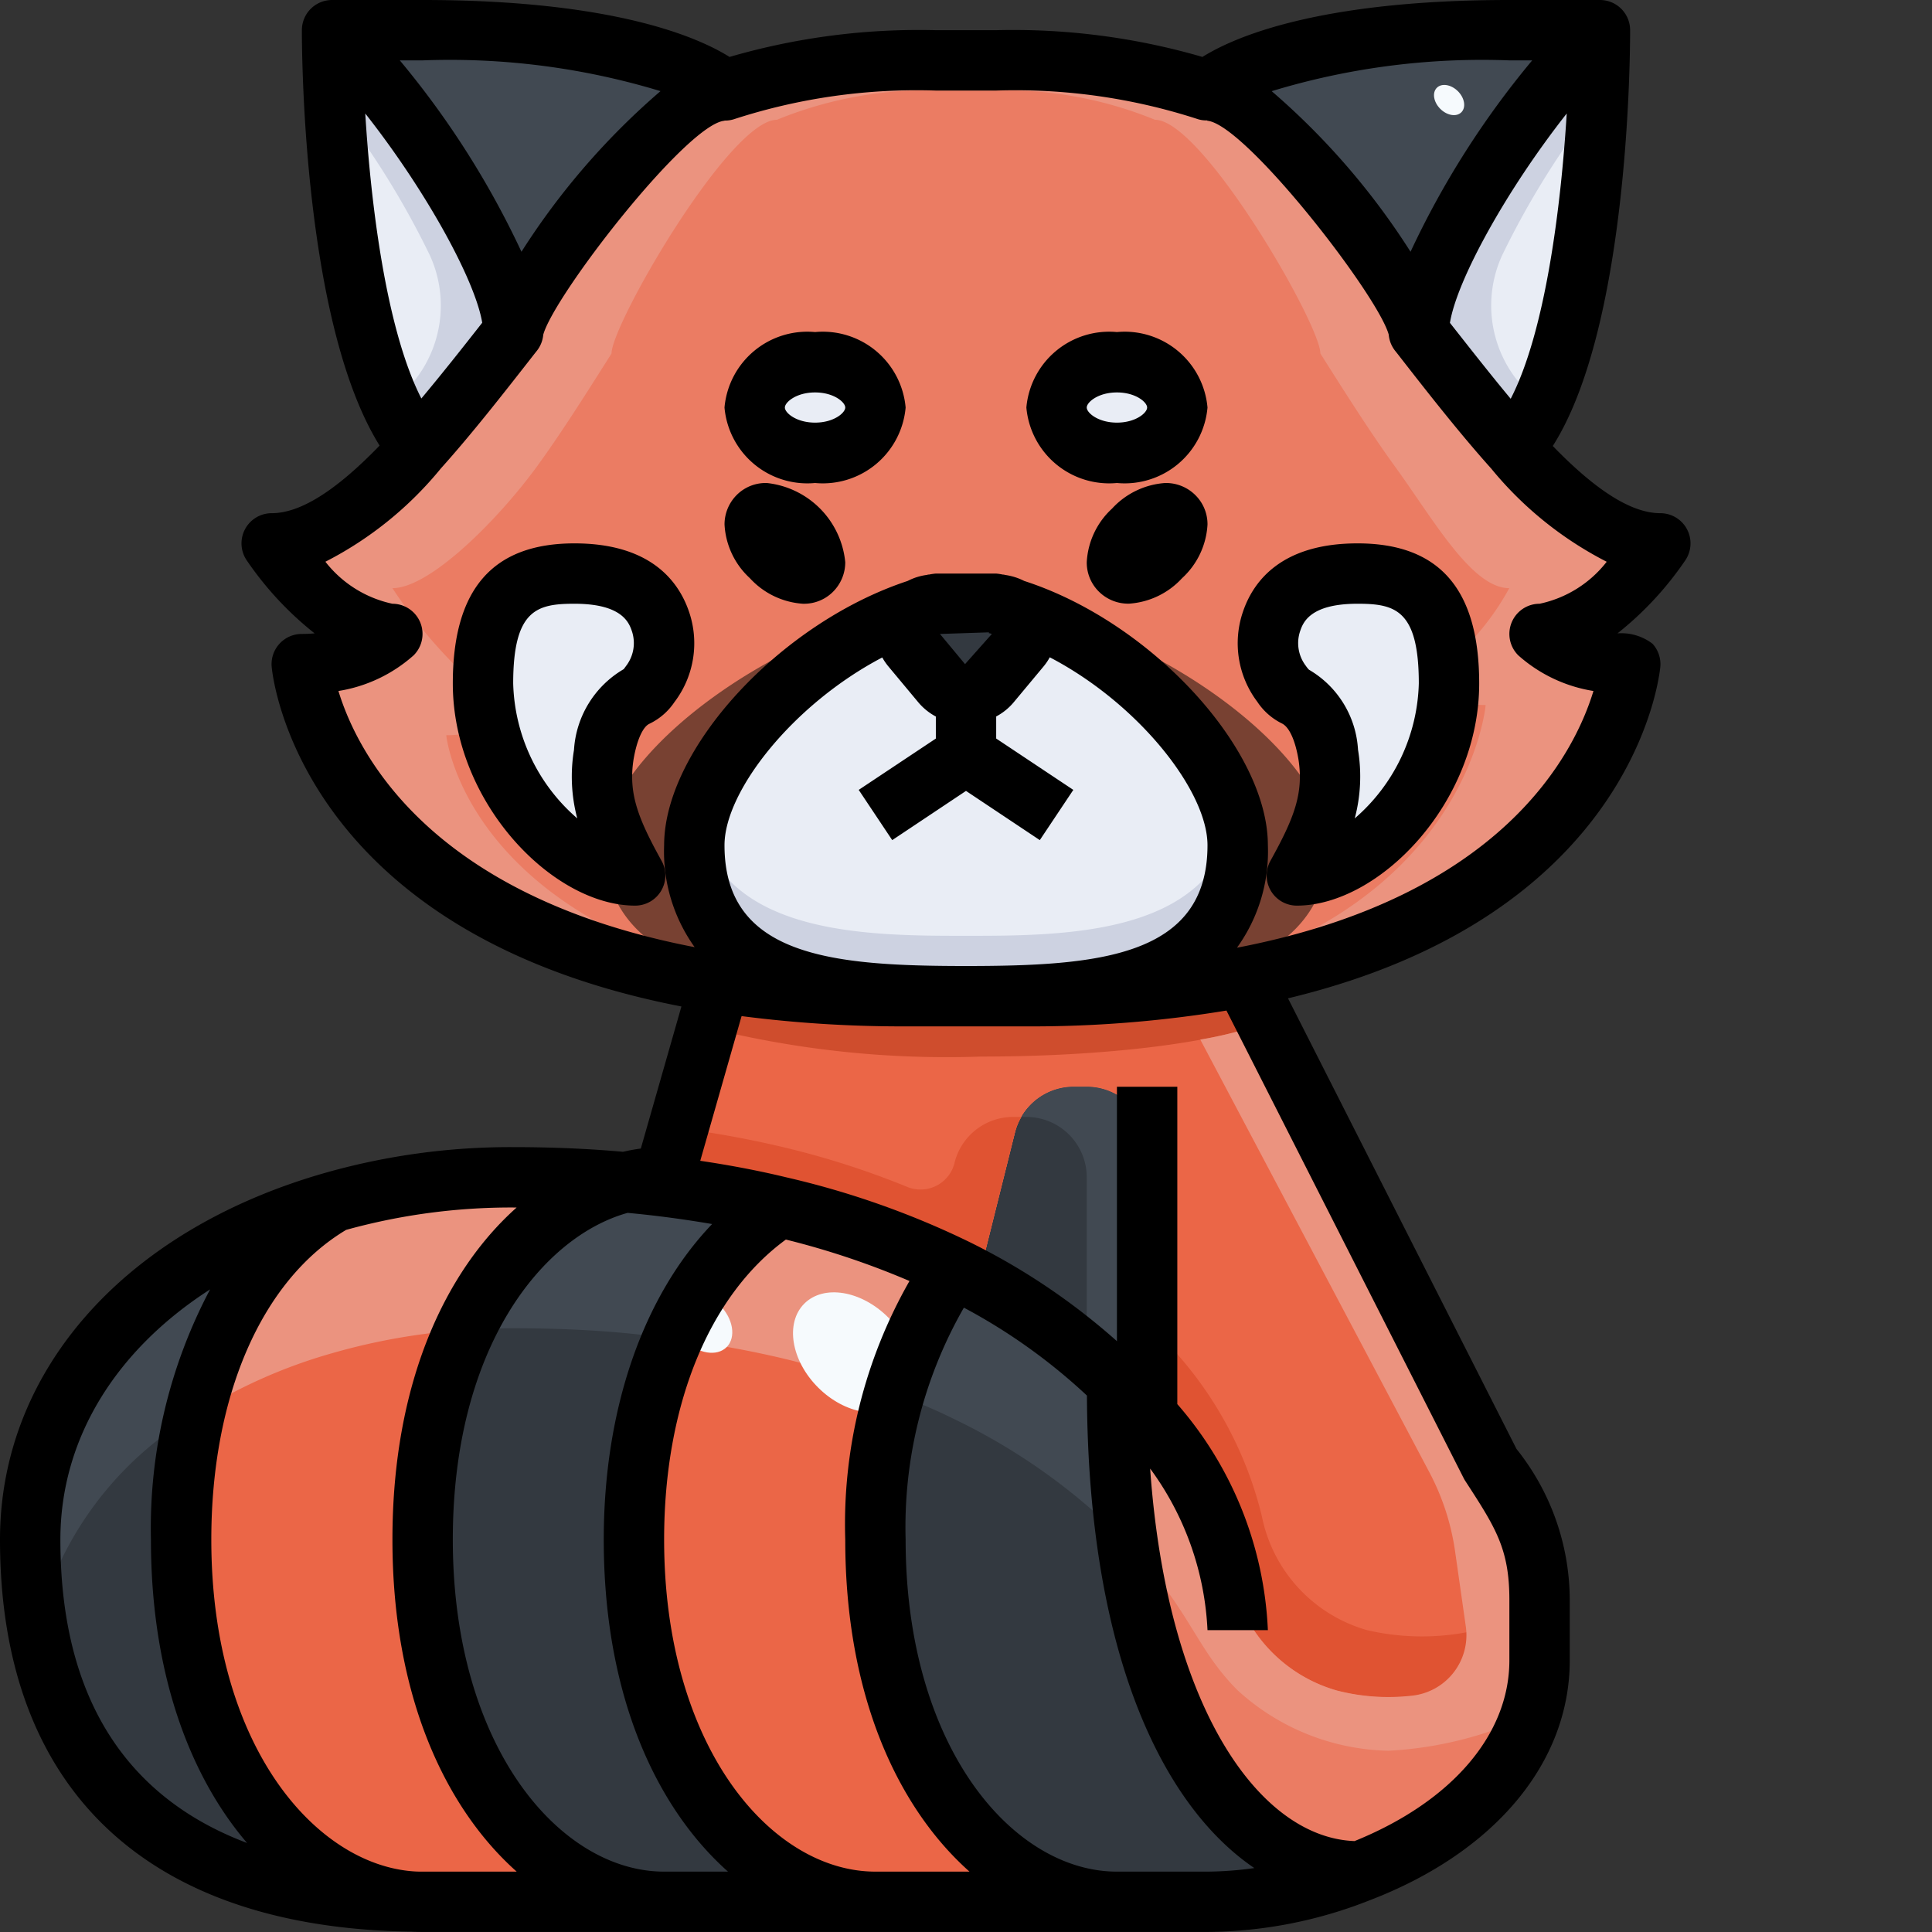 <?xml version="1.0"?>
<svg xmlns="http://www.w3.org/2000/svg" viewBox="0 0 64 64" width="512" height="512"><rect x="0" y="0" width="64" height="64" fill="#333333" stroke="none"/><g id="_24-red_panda" data-name="24-red panda"><ellipse cx="27" cy="13.5" rx="2" ry="1.5" style="fill:#e9edf5"/><path d="M32,23a1.036,1.036,0,0,0,.8-.36l1-1.2a.842.842,0,0,0-.19-1.25C37.41,21.44,41,25.29,41,28c0,5-5.4,5-9,5s-9,0-9-5c0-2.71,3.59-6.56,7.39-7.81a.842.842,0,0,0-.19,1.25l1,1.2A1.036,1.036,0,0,0,32,23Z" style="fill:#e9edf5"/><ellipse cx="37" cy="13.5" rx="2" ry="1.5" style="fill:#e9edf5"/><path d="M44.97,19c2.02,0,3.03.91,3.03,3.64C48,26.15,45.05,29,42.96,29A5.834,5.834,0,0,0,44,25a2.48,2.48,0,0,0-1.11-1.94,1.152,1.152,0,0,1-.43-.4,2.239,2.239,0,0,1-.34-2.07Q42.66,19,44.97,19Z" style="fill:#e9edf5"/><path d="M21.88,20.59a2.239,2.239,0,0,1-.34,2.07,1.152,1.152,0,0,1-.43.4A2.48,2.48,0,0,0,20,25a5.834,5.834,0,0,0,1.04,4C18.95,29,16,26.15,16,22.64,16,19.91,17.01,19,19.03,19Q21.34,19,21.88,20.59Z" style="fill:#e9edf5"/><path d="M11,1c3,3,6,8,6,10-1.04,1.33-2.1,2.69-3.14,3.85C11,11.66,11,1,11,1Z" style="fill:#e9edf5"/><path d="M53,1s0,10.66-2.86,13.85C49.1,13.69,48.04,12.33,47,11,47,9,50,4,53,1Z" style="fill:#e9edf5"/><path d="M50.14,14.85C51.77,16.66,53.4,18,55,18c0,0-2,3-4,3a4.38,4.38,0,0,0,3,1s-.73,8.04-12.81,10.37A37.615,37.615,0,0,1,34,33H32c3.6,0,9,0,9-5,0-2.71-3.59-6.56-7.39-7.81A1.007,1.007,0,0,0,33,20H31a1.007,1.007,0,0,0-.61.19C26.59,21.44,23,25.29,23,28c0,5,5.4,5,9,5H30a38.977,38.977,0,0,1-6.16-.45C10.77,30.49,10,22,10,22a4.38,4.38,0,0,0,3-1c-2,0-4-3-4-3,1.6,0,3.23-1.34,4.86-3.15C14.9,13.69,15.96,12.33,17,11c0-1,5-8,7-8a20.316,20.316,0,0,1,7-1h2a20.316,20.316,0,0,1,7,1c2,0,7,7,7,8C48.04,12.33,49.1,13.69,50.14,14.85ZM48,22.64C48,19.91,46.99,19,44.97,19q-2.31,0-2.85,1.59a2.239,2.239,0,0,0,.34,2.07,1.152,1.152,0,0,0,.43.4A2.48,2.48,0,0,1,44,25a5.834,5.834,0,0,1-1.04,4C45.05,29,48,26.15,48,22.64ZM39,13.5c0-.83-.9-1.5-2-1.5s-2,.67-2,1.5.9,1.5,2,1.5S39,14.33,39,13.5Zm-10,0c0-.83-.9-1.5-2-1.5s-2,.67-2,1.5.9,1.5,2,1.5S29,14.33,29,13.5Zm-7.46,9.16a2.239,2.239,0,0,0,.34-2.07Q21.34,19,19.03,19c-2.02,0-3.03.91-3.03,3.64C16,26.15,18.95,29,21.04,29A5.834,5.834,0,0,1,20,25a2.48,2.48,0,0,1,1.11-1.94A1.152,1.152,0,0,0,21.54,22.66Z" style="fill:#eb7c63"/><path d="M50,1h3c-3,3-6,8-6,10,0-1-5-8-7-8C40,3,42,1,50,1Z" style="fill:#414952"/><path d="M37.11,45.89a20.268,20.268,0,0,0-5.5-3.88,27.166,27.166,0,0,0-5.8-2.04,34.386,34.386,0,0,0-5.11-.81A5.258,5.258,0,0,1,22,39l1.84-6.45A38.977,38.977,0,0,0,30,33h4a37.615,37.615,0,0,0,7.19-.63L49.37,48.5C50.43,50.13,51,51.04,51,53v2c0,3.31-2.73,5.77-5.99,7.02L45,62c-3.87,0-8-5-8-16Z" style="fill:#eb7c63"/><path d="M45,62l.01.02A13.944,13.944,0,0,1,40,63H37c-3.87,0-8-4.26-8-12a14.768,14.768,0,0,1,2.61-8.99,20.268,20.268,0,0,1,5.5,3.88L37,46C37,57,41.13,62,45,62Z" style="fill:#333940"/><path d="M37,63H29c-3.87,0-8-4.26-8-12,0-5.59,2.16-9.36,4.81-11.03a27.166,27.166,0,0,1,5.8,2.04A14.768,14.768,0,0,0,29,51C29,58.74,33.13,63,37,63Z" style="fill:#eb6647"/><path d="M29,63H22c-3.87,0-8-4.26-8-12,0-6.88,3.26-11.01,6.7-11.84a34.386,34.386,0,0,1,5.11.81C23.16,41.64,21,45.41,21,51,21,58.74,25.13,63,29,63Z" style="fill:#333940"/><path d="M14,1c8,0,10,2,10,2-2,0-7,7-7,8,0-2-3-7-6-10Z" style="fill:#414952"/><path d="M22,63H14c-.12,0-.24,0-.36-.01C9.88,62.73,6,58.5,6,51c0-5.72,2.26-9.54,5-11.15l-.01-.02A21.5,21.5,0,0,1,17,39c1.29,0,2.53.05,3.7.16C17.26,39.99,14,44.12,14,51,14,58.74,18.13,63,22,63Z" style="fill:#eb6647"/><path d="M10.99,39.83l.01.02C8.26,41.46,6,45.28,6,51c0,7.5,3.88,11.73,7.64,11.99C6.62,62.89,1,59.69,1,51,1,45.68,5.13,41.52,10.99,39.83Z" style="fill:#333940"/><path d="M33,20a.9.9,0,0,1,.8,1.439l-1,1.2a1.062,1.062,0,0,1-1.6,0l-1-1.2A.9.9,0,0,1,31,20Z" style="fill:#333940"/><path d="M38,38a2,2,0,0,0-2-2h-.438a2,2,0,0,0-1.941,1.515l-1.229,4.919A19.883,19.883,0,0,1,37.11,45.89a11.478,11.478,0,0,1,.89.97Z" style="fill:#333940"/><path d="M35.562,36H36a2,2,0,0,1,2,2v8.86a12.6,12.6,0,0,1,2.8,5.364A4.93,4.93,0,0,0,44.283,56c1.662.439,3.928.342,6.717-1.347V53c0-1.96-.57-2.87-1.63-4.5L41.19,32.37A37.615,37.615,0,0,1,34,33H30a38.977,38.977,0,0,1-6.16-.45L22,39a5.258,5.258,0,0,0-1.3.16,34.386,34.386,0,0,1,5.11.81,27.166,27.166,0,0,1,5.8,2.04c.273.135.521.283.782.424l1.229-4.919A2,2,0,0,1,35.562,36Z" style="fill:#eb6647"/><path d="M32,31c-3.3,0-8.107-.012-8.881-3.87A3.749,3.749,0,0,0,23,28c0,5,5.4,5,9,5s9,0,9-5a3.749,3.749,0,0,0-.119-.87C40.107,30.988,35.3,31,32,31Z" style="fill:#cdd2e1"/><path d="M49.764,8.45a28,28,0,0,1,3.158-5.058C53,1.963,53,1,53,1c-3,3-6,8-6,10,1.04,1.33,2.1,2.69,3.14,3.85A5.768,5.768,0,0,0,51,13.511c-.243-.295-.486-.592-.729-.9A3.99,3.99,0,0,1,49.764,8.45Z" style="fill:#cdd2e1"/><path d="M14.236,8.45a28,28,0,0,0-3.158-5.058C11,1.963,11,1,11,1c3,3,6,8,6,10-1.04,1.33-2.1,2.69-3.14,3.85A5.768,5.768,0,0,1,13,13.511c.243-.295.486-.592.729-.9A3.99,3.99,0,0,0,14.236,8.45Z" style="fill:#cdd2e1"/><path d="M51.227,3A24.414,24.414,0,0,1,53,1H50C42,1,40,3,40,3a3.466,3.466,0,0,1,1.865,1.049A25.1,25.1,0,0,1,50,3Z" style="fill:#414952"/><path d="M14,1H11a24.414,24.414,0,0,1,1.773,2H14a25.1,25.1,0,0,1,8.135,1.049A3.466,3.466,0,0,1,24,3S22,1,14,1Z" style="fill:#414952"/><path d="M36,36h-.438a2,2,0,0,0-1.726,1H34a2,2,0,0,1,2,2v5.871c.393.332.767.671,1.11,1.019a11.478,11.478,0,0,1,.89.97V38A2,2,0,0,0,36,36Z" style="fill:#414952"/><path d="M33.562,37a2,2,0,0,0-1.941,1.515v.005a1.16,1.16,0,0,1-1.562.8,27.91,27.91,0,0,0-4.248-1.35,32.817,32.817,0,0,0-3.346-.6L22,39a5.258,5.258,0,0,0-1.3.16,34.386,34.386,0,0,1,5.11.81,27.166,27.166,0,0,1,5.8,2.04c.273.135.521.283.782.424l1.229-4.919A2.009,2.009,0,0,1,33.836,37Z" style="fill:#e05332"/><path d="M45.283,54A4.93,4.93,0,0,1,41.8,50.224,12.6,12.6,0,0,0,39,44.86a11.478,11.478,0,0,0-.89-.97c-.034-.035-.075-.067-.11-.1V46.86a12.6,12.6,0,0,1,2.8,5.364A4.93,4.93,0,0,0,44.283,56c1.662.439,3.928.342,6.717-1.347V53.2A8.033,8.033,0,0,1,45.283,54Z" style="fill:#e05332"/><path d="M31.61,47.01a20.268,20.268,0,0,1,5.5,3.88c.088.085.16.179.244.266A35.911,35.911,0,0,1,37,46l.11-.11a20.268,20.268,0,0,0-5.5-3.88,12.329,12.329,0,0,0-1.977,4.146C30.321,46.423,30.988,46.7,31.61,47.01Z" style="fill:#414952"/><path d="M22.277,44.352a32.962,32.962,0,0,1,3.533.618,28.239,28.239,0,0,1,3.823,1.186A12.329,12.329,0,0,1,31.61,42.01a27.166,27.166,0,0,0-5.8-2.04A9.635,9.635,0,0,0,22.277,44.352Z" style="fill:#eb937f"/><path d="M15.4,44.056C15.924,44.02,16.459,44,17,44c1.29,0,2.53.05,3.7.16.546.048,1.056.125,1.577.192A9.635,9.635,0,0,1,25.81,39.97a34.386,34.386,0,0,0-5.11-.81A8.351,8.351,0,0,0,15.4,44.056Z" style="fill:#414952"/><path d="M6.454,46.859A17.281,17.281,0,0,1,10.99,44.83a20.944,20.944,0,0,1,4.407-.774,8.351,8.351,0,0,1,5.3-4.9C19.53,39.05,18.29,39,17,39a21.5,21.5,0,0,0-6.01.83l.01.02C8.988,41.032,7.244,43.416,6.454,46.859Z" style="fill:#eb937f"/><path d="M6.454,46.859c.79-3.443,2.534-5.827,4.546-7.009l-.01-.02C5.13,41.52,1,45.68,1,51a16.853,16.853,0,0,0,.237,2.869A11.323,11.323,0,0,1,6.454,46.859Z" style="fill:#414952"/><path d="M41.95,33.868l-.76-1.5A37.615,37.615,0,0,1,34,33H30a38.977,38.977,0,0,1-6.16-.45l-.424,1.487A32.577,32.577,0,0,0,32.5,35C36.667,35,40.253,34.538,41.95,33.868Z" style="fill:#cf4d2d"/><path d="M49.37,48.5,41.95,33.868a12.408,12.408,0,0,1-2.189.569l7.587,14.331A8,8,0,0,1,48.2,51.38l.359,2.514a2.017,2.017,0,0,1-1.812,2.28A6.847,6.847,0,0,1,44.283,56,4.93,4.93,0,0,1,40.8,52.224,12.6,12.6,0,0,0,38,46.86a11.478,11.478,0,0,0-.89-.97L37,46a35.911,35.911,0,0,0,.354,5.156c.224.232.45.465.646.7,1.5,1.766,1.746,2.886,3,4.14a7.638,7.638,0,0,0,5,2,12.573,12.573,0,0,0,4.711-1.19A5.805,5.805,0,0,0,51,55V53C51,51.04,50.43,50.13,49.37,48.5Z" style="fill:#eb937f"/><path d="M23,28c0-2.71,3.59-6.56,7.39-7.81-.009.007-.014.017-.023.024A1.031,1.031,0,0,1,31,20h-.333a1.692,1.692,0,0,0-.845.214c.012-.007.019-.017.031-.024-4.531,1.118-8.827,4.313-9.687,6.915A10.612,10.612,0,0,0,21.04,29a2.955,2.955,0,0,1-.964-.184C20.832,33,27.478,33,32,33,28.4,33,23,33,23,28Z" style="fill:#784132"/><path d="M43.834,27.105c-.86-2.6-5.156-5.8-9.687-6.915.012.007.019.017.031.024A1.692,1.692,0,0,0,33.333,20H33a1.031,1.031,0,0,1,.633.214c-.009-.007-.014-.017-.023-.024C37.41,21.44,41,25.29,41,28c0,5-5.4,5-9,5,4.522,0,11.168,0,11.924-4.184A2.955,2.955,0,0,1,42.96,29,10.612,10.612,0,0,0,43.834,27.105Z" style="fill:#784132"/><path d="M55,18c-1.6,0-3.23-1.34-4.86-3.15C49.1,13.69,48.04,12.33,47,11c0-1-5-8-7-8a20.316,20.316,0,0,0-7-1H31a20.316,20.316,0,0,0-7,1c-2,0-7,7-7,8-1.04,1.33-2.1,2.69-3.14,3.85C12.23,16.66,10.6,18,9,18c0,0,2,3,4,3a4.38,4.38,0,0,1-3,1s.77,8.49,13.84,10.55A38.977,38.977,0,0,0,30,33h.435a24.846,24.846,0,0,1-4.821-.435c-10.229-1.994-10.831-8.21-10.831-8.21a3.364,3.364,0,0,0,1.385-.289,6.5,6.5,0,0,1-.154-1.151A16.242,16.242,0,0,1,13,19.484c1.252,0,3.528-2.3,4.8-4.049.814-1.122,1.644-2.438,2.458-3.725,0-.968,3.913-7.742,5.478-7.742A13.134,13.134,0,0,1,31.217,3h1.566a13.134,13.134,0,0,1,5.478.968c1.565,0,5.478,6.774,5.478,7.742.814,1.287,1.644,2.6,2.458,3.725,1.275,1.752,2.551,4.049,3.8,4.049a8.658,8.658,0,0,1-2.034,2.485c.016.215.034.427.034.671,0,.162-.013.322-.025.481a3.347,3.347,0,0,0,1.242.234s-.571,6.78-10.025,9.035a23.988,23.988,0,0,1-5.627.61H34a37.615,37.615,0,0,0,7.19-.63C53.27,30.04,54,22,54,22a4.38,4.38,0,0,1-3-1C53,21,55,18,55,18Z" style="fill:#eb937f"/><ellipse cx="23.258" cy="43.814" rx="0.825" ry="1.148" transform="translate(-24.174 29.295) rotate(-45.02)" style="fill:#f6fafd"/><ellipse cx="48.004" cy="3.314" rx="0.413" ry="0.574" transform="translate(11.727 34.927) rotate(-45.02)" style="fill:#f6fafd"/><ellipse cx="28.26" cy="44.8" rx="1.642" ry="2.286" transform="translate(-23.405 33.123) rotate(-45.02)" style="fill:#f6fafd"/><path d="M38.623,16H38.6a2.633,2.633,0,0,0-1.762.848A2.6,2.6,0,0,0,36,18.623a1.354,1.354,0,0,0,.385.958,1.379,1.379,0,0,0,.989.416H37.4a2.616,2.616,0,0,0,1.748-.834l.014-.014A2.6,2.6,0,0,0,40,17.377a1.354,1.354,0,0,0-.385-.958A1.379,1.379,0,0,0,38.623,16Z"/><path d="M25.4,16h-.025a1.354,1.354,0,0,0-.958.385,1.379,1.379,0,0,0-.416.989,2.6,2.6,0,0,0,.833,1.773l.014.014A2.616,2.616,0,0,0,26.6,20h.025a1.354,1.354,0,0,0,.958-.385A1.379,1.379,0,0,0,28,18.623,2.922,2.922,0,0,0,25.4,16Z"/><path d="M55.832,18.555A1,1,0,0,0,55,17c-.944,0-2.115-.733-3.562-2.226C53.922,10.87,54,2.056,54,1a1,1,0,0,0-1-1H50c-6.288,0-9.1,1.217-10.167,1.886A22.446,22.446,0,0,0,33,1H31a22.446,22.446,0,0,0-6.833.886C23.1,1.217,20.288,0,14,0H11a1,1,0,0,0-1,1c0,1.05.08,9.765,2.575,13.76C11.122,16.262,9.947,17,9,17a1,1,0,0,0-.832,1.555,10.9,10.9,0,0,0,2.254,2.426c-.133.012-.275.019-.422.019a1,1,0,0,0-1,1.09c.033.368.948,8.8,13.573,11.251l-1.345,4.706a5.868,5.868,0,0,0-.588.108C19.525,38.054,18.3,38,17,38a22.449,22.449,0,0,0-6.287.869C4.105,40.774,0,45.423,0,51c0,8.229,4.815,12.837,13.556,12.987h.014l.055,0h0c.125.008.25.011.375.011H40a14.85,14.85,0,0,0,5.368-1.047C49.521,61.36,52,58.388,52,55V53a8.033,8.033,0,0,0-1.763-5l-7.57-14.929C54.111,30.322,54.964,22.437,55,22.091a1,1,0,0,0-.258-.766,1.7,1.7,0,0,0-1.16-.344A10.9,10.9,0,0,0,55.832,18.555Zm-7.8-7.864C48.26,9.283,49.89,6.313,51.9,3.76c-.19,3.061-.7,7.206-1.856,9.45C49.375,12.407,48.7,11.544,48.028,10.691ZM50.756,2a29.12,29.12,0,0,0-4.03,6.34,24.013,24.013,0,0,0-4.6-5.32A23.96,23.96,0,0,1,50,2ZM21.88,3.019A24.03,24.03,0,0,0,17.274,8.34,29.12,29.12,0,0,0,13.244,2H14A24.01,24.01,0,0,1,21.88,3.019ZM13.958,13.2C12.8,10.936,12.287,6.809,12.1,3.76c2.012,2.553,3.642,5.523,3.874,6.931C15.307,11.542,14.628,12.4,13.958,13.2ZM32.857,21l-.889,1-.831-1L31.162,21l1.6-.053-.007.029C32.79,20.978,32.825,20.989,32.857,21Zm-3.63.781a1.942,1.942,0,0,0,.206.3l1,1.2a1.966,1.966,0,0,0,.568.455v.73l-2.555,1.7,1.11,1.664L32,26.2l2.445,1.63,1.11-1.664L33,24.465v-.731a1.942,1.942,0,0,0,.567-.454l1-1.2a1.876,1.876,0,0,0,.208-.306C37.711,23.305,40,26.2,40,28c0,3.7-3.623,4-8,4s-8-.3-8-4C24,26.205,26.271,23.328,29.227,21.779ZM2,51c0-3.329,1.828-6.274,4.96-8.287A16.89,16.89,0,0,0,5,51c0,4.472,1.306,7.855,3.184,10.051C4.772,59.766,2,56.912,2,51ZM14,62c-.091,0-.187,0-.291-.008C10.456,61.768,7,57.839,7,51c0-4.76,1.67-8.588,4.467-10.259A20.475,20.475,0,0,1,17,40l.115,0C14.787,42.073,13,45.75,13,51c0,5.189,1.754,8.9,4.116,11Zm8,0c-3.44,0-7-4.114-7-11,0-6.364,2.963-10.033,5.79-10.822.972.089,1.9.217,2.8.37C21.323,42.917,20,46.643,20,51c0,5.189,1.754,8.9,4.116,11Zm7,0c-3.44,0-7-4.114-7-11,0-4.434,1.481-8.072,4.033-9.938a26.7,26.7,0,0,1,4.095,1.373A16.245,16.245,0,0,0,28,51c0,5.189,1.754,8.9,4.116,11Zm8,0c-3.44,0-7-4.114-7-11a14.617,14.617,0,0,1,1.93-7.682,19.14,19.14,0,0,1,4.076,2.912c.044,8.52,2.485,13.575,5.545,15.652A11.72,11.72,0,0,1,40,62ZM48.531,49.045C49.54,50.6,50,51.3,50,53v2c0,2.466-1.915,4.686-5.128,5.988-3.108-.113-6.206-4.338-6.772-12.34A9.8,9.8,0,0,1,40,54h2a12.2,12.2,0,0,0-3-7.487V36H37v8.428a21.86,21.86,0,0,0-4.949-3.316A28.349,28.349,0,0,0,26.045,39c-.9-.218-1.857-.4-2.848-.547l1.369-4.793A41.442,41.442,0,0,0,30,34h4a39.78,39.78,0,0,0,6.628-.524l7.851,15.476A1.053,1.053,0,0,0,48.531,49.045ZM51,20a1,1,0,0,0-.707,1.707,4.9,4.9,0,0,0,2.492,1.183c-.631,2.074-3.014,6.806-11.786,8.5l-.02,0A5.44,5.44,0,0,0,42,28c0-3.193-3.85-7.369-8.019-8.738-.017-.007-.035-.01-.052-.017a2,2,0,0,0-.639-.2l-.049-.015,0,.008A2.121,2.121,0,0,0,33,19H31a2.136,2.136,0,0,0-.24.036v-.007l-.057.016a1.924,1.924,0,0,0-.636.2C25.843,20.638,22,24.809,22,28a5.443,5.443,0,0,0,1.011,3.376c-8.771-1.691-11.169-6.416-11.8-8.486a4.9,4.9,0,0,0,2.493-1.183A1,1,0,0,0,13,20a3.829,3.829,0,0,1-2.221-1.392,11.984,11.984,0,0,0,3.825-3.09c1.033-1.151,2.081-2.491,3.092-3.786l.092-.116A1,1,0,0,0,18,11a.518.518,0,0,1-.01.109c.319-1.273,4.754-7,6.01-7.109V3.994a.976.976,0,0,0,.344-.055A19.553,19.553,0,0,1,31,3h2a19.553,19.553,0,0,1,6.656.939.922.922,0,0,0,.337.049V4c1.263.113,5.7,5.836,6.017,7.109A.518.518,0,0,1,46,11a1,1,0,0,0,.212.616l.092.116c1.011,1.3,2.059,2.635,3.092,3.787a12.008,12.008,0,0,0,3.828,3.09A3.815,3.815,0,0,1,51,20Z"/><path d="M37,11a2.754,2.754,0,0,0-3,2.5A2.754,2.754,0,0,0,37,16a2.754,2.754,0,0,0,3-2.5A2.754,2.754,0,0,0,37,11Zm0,3c-.62,0-1-.323-1-.5s.38-.5,1-.5,1,.323,1,.5S37.62,14,37,14Z"/><path d="M27,11a2.754,2.754,0,0,0-3,2.5A2.754,2.754,0,0,0,27,16a2.754,2.754,0,0,0,3-2.5A2.754,2.754,0,0,0,27,11Zm0,3c-.62,0-1-.323-1-.5s.38-.5,1-.5,1,.323,1,.5S27.62,14,27,14Z"/><path d="M44.97,18c-2.5,0-3.445,1.233-3.794,2.261a3.22,3.22,0,0,0,.473,2.985,2.084,2.084,0,0,0,.813.718c.242.114.443.552.551,1.192.176,1.124-.143,1.945-.928,3.359A1,1,0,0,0,42.96,30C45.679,30,49,26.6,49,22.64,49,19.518,47.682,18,44.97,18Zm-.092,9.11a5.422,5.422,0,0,0,.108-2.275,3.283,3.283,0,0,0-1.625-2.65.918.918,0,0,1-.1-.124,1.242,1.242,0,0,1-.194-1.149c.093-.273.311-.912,1.9-.912C46.2,20,47,20.184,47,22.64A6.116,6.116,0,0,1,44.878,27.11Z"/><path d="M19.03,18C16.318,18,15,19.518,15,22.64,15,26.6,18.321,30,21.04,30a1,1,0,0,0,.875-1.485c-.785-1.414-1.1-2.235-.929-3.35.109-.649.31-1.087.524-1.188a2.077,2.077,0,0,0,.83-.717,3.222,3.222,0,0,0,.486-2.992C22.475,19.233,21.53,18,19.03,18Zm1.7,4.074c-.04.056-.066.085-.066.091a3.334,3.334,0,0,0-1.65,2.679,5.394,5.394,0,0,0,.108,2.265A6.115,6.115,0,0,1,17,22.64c0-2.456.8-2.64,2.03-2.64,1.593,0,1.811.639,1.906.919A1.243,1.243,0,0,1,20.729,22.074Z"/></g></svg>
